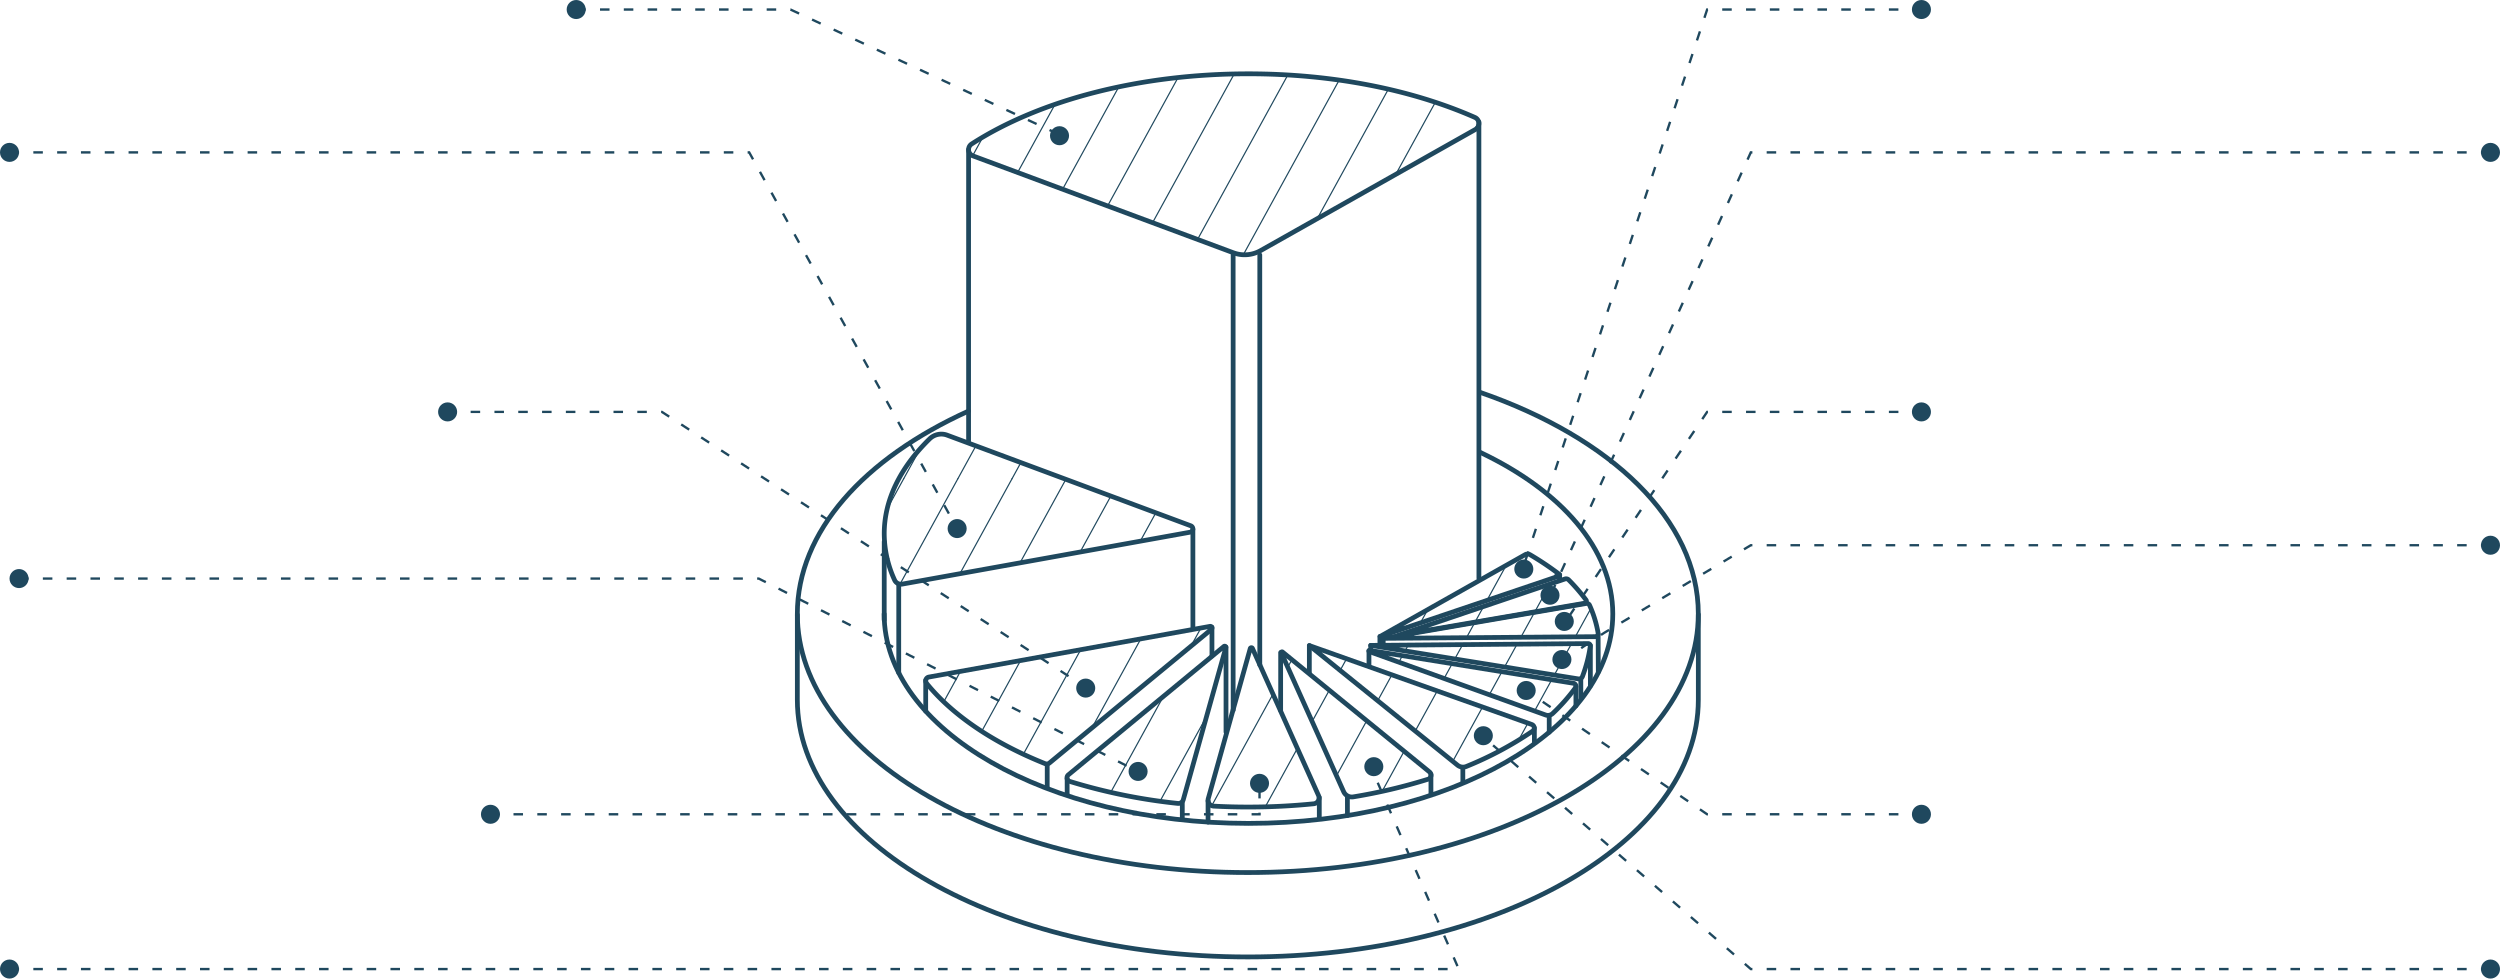 <?xml version="1.0" encoding="UTF-8"?>
<svg xmlns="http://www.w3.org/2000/svg" xmlns:xlink="http://www.w3.org/1999/xlink" width="1050" height="411" viewBox="0 0 1050 411">
  <defs>
    <clipPath id="clip-path">
      <path id="Tracé_27735" data-name="Tracé 27735" d="M439.311,412.04l26.177,58.275a3.771,3.771,0,0,0,4.045,2.181,231.129,231.129,0,0,0,31.426-7.42,1.769,1.769,0,0,0,.575-3.058l-61.723-50.362a.32.32,0,0,0-.2-.075.325.325,0,0,0-.3.458m36.93-.573,74.046,26.628a2.915,2.915,0,0,0,2.987-.613,78.764,78.764,0,0,0,9.532-10.768,1.23,1.23,0,0,0-.813-1.928l-85.623-13.819a.361.361,0,0,0-.048,0,.259.259,0,0,0-.081.5m-49.99-1.258-17.63,63.014a2.488,2.488,0,0,0,2.254,3.157c4.866.257,9.732.386,14.547.386a274.931,274.931,0,0,0,27.5-1.374,2.486,2.486,0,0,0,2-3.495l-27.741-61.759a.5.5,0,0,0-.937.071m-11.059-.885-65.324,53.918a1.592,1.592,0,0,0,.527,2.745,238.364,238.364,0,0,0,45.441,9.26,2.146,2.146,0,0,0,2.293-1.555l17.862-63.848a.5.5,0,0,0-.484-.637.492.492,0,0,0-.315.116m98.09,49.835a3.712,3.712,0,0,0,3.752.562,149.051,149.051,0,0,0,27.807-14.837,1.579,1.579,0,0,0-.35-2.791l-93.413-33.151Zm54.875-51.044-91.294.761,87.189,14.071a1.569,1.569,0,0,0,1.716-.985,60.507,60.507,0,0,0,3.315-12.788.926.926,0,0,0-.917-1.06h-.009m-158.822-7.227-118.06,21.285a1.624,1.624,0,0,0-.967,2.627c10.789,13.31,28.028,25.031,49.767,33.736a1.864,1.864,0,0,0,1.878-.293l67.966-56.1a.718.718,0,0,0-.445-1.271.762.762,0,0,0-.139.013m158.051-9.62-85.167,14.653,88.9-.709a1.271,1.271,0,0,0,1.253-1.468,48.6,48.6,0,0,0-3.6-11.742,1.28,1.28,0,0,0-1.169-.751,1.2,1.2,0,0,0-.217.018m-8.941-10.283L488.45,404.626l78.3-13.472a.857.857,0,0,0,.552-1.347,76.947,76.947,0,0,0-7.3-8.46,1.518,1.518,0,0,0-1.554-.364M541.712,370.77l-60.938,34.368,75.19-25.4a.406.406,0,0,0,.121-.706,124.342,124.342,0,0,0-12.306-8.248,2.075,2.075,0,0,0-2.066-.018M291.627,322.1c-12.522,12.227-19.1,25.885-19.1,39.834a46.9,46.9,0,0,0,4.353,19.494,2.953,2.953,0,0,0,3.209,1.7l120.919-21.8a1.407,1.407,0,0,0,.241-2.7L298.981,320.584a7.111,7.111,0,0,0-2.484-.448,6.96,6.96,0,0,0-4.869,1.966m17.6-123.81a2.814,2.814,0,0,0,.568,4.992L419.17,243.969a13.6,13.6,0,0,0,11.428-.9l90.263-50.907a2.816,2.816,0,0,0-.234-5.027c-26.98-11.875-60.194-18.321-95.2-18.321-45.114,0-87.309,10.857-116.191,29.479" transform="translate(-272.531 -168.813)" fill="#1f485e" stroke="#1f485e" stroke-width="0.5"></path>
    </clipPath>
  </defs>
  <g id="Groupe_9942" data-name="Groupe 9942" transform="translate(-436 -4841)">
    <g id="Graph_02" data-name="Graph 02" transform="translate(531.331 4703.188)">
      <g id="Lines" transform="translate(276.046 168.813)">
        <g id="Groupe_9576" data-name="Groupe 9576" clip-path="url(#clip-path)">
          <line id="Ligne_149551" data-name="Ligne 149551" y1="356.582" x2="195.727" transform="translate(335.724 170.053)" fill="none" stroke="#1f485e" stroke-linecap="round" stroke-miterlimit="10" stroke-width="0.5"></line>
          <line id="Ligne_149552" data-name="Ligne 149552" y1="356.582" x2="195.727" transform="translate(312.974 170.053)" fill="none" stroke="#1f485e" stroke-linecap="round" stroke-miterlimit="10" stroke-width="0.5"></line>
          <line id="Ligne_149553" data-name="Ligne 149553" y1="356.582" x2="195.727" transform="translate(290.22 170.053)" fill="none" stroke="#1f485e" stroke-linecap="round" stroke-miterlimit="10" stroke-width="0.5"></line>
          <line id="Ligne_149554" data-name="Ligne 149554" y1="356.582" x2="195.727" transform="translate(267.47 170.053)" fill="none" stroke="#1f485e" stroke-linecap="round" stroke-miterlimit="10" stroke-width="0.5"></line>
          <line id="Ligne_149555" data-name="Ligne 149555" y1="356.582" x2="195.727" transform="translate(244.72 170.053)" fill="none" stroke="#1f485e" stroke-linecap="round" stroke-miterlimit="10" stroke-width="0.5"></line>
          <line id="Ligne_149556" data-name="Ligne 149556" y1="356.582" x2="195.727" transform="translate(221.97 170.053)" fill="none" stroke="#1f485e" stroke-linecap="round" stroke-miterlimit="10" stroke-width="0.5"></line>
          <line id="Ligne_149557" data-name="Ligne 149557" y1="356.582" x2="195.727" transform="translate(199.216 170.053)" fill="none" stroke="#1f485e" stroke-linecap="round" stroke-miterlimit="10" stroke-width="0.5"></line>
          <line id="Ligne_149558" data-name="Ligne 149558" y1="356.582" x2="195.727" transform="translate(176.466 170.053)" fill="none" stroke="#1f485e" stroke-linecap="round" stroke-miterlimit="10" stroke-width="0.5"></line>
          <line id="Ligne_149559" data-name="Ligne 149559" y1="356.582" x2="195.727" transform="translate(153.717 170.053)" fill="none" stroke="#1f485e" stroke-linecap="round" stroke-miterlimit="10" stroke-width="0.5"></line>
          <line id="Ligne_149560" data-name="Ligne 149560" y1="356.582" x2="195.727" transform="translate(326.689 -186.529)" fill="none" stroke="#1f485e" stroke-linecap="round" stroke-miterlimit="10" stroke-width="0.5"></line>
          <line id="Ligne_149561" data-name="Ligne 149561" y1="356.582" x2="195.727" transform="translate(130.967 170.053)" fill="none" stroke="#1f485e" stroke-linecap="round" stroke-miterlimit="10" stroke-width="0.5"></line>
          <line id="Ligne_149562" data-name="Ligne 149562" y1="356.582" x2="195.727" transform="translate(303.94 -186.529)" fill="none" stroke="#1f485e" stroke-linecap="round" stroke-miterlimit="10" stroke-width="0.5"></line>
          <line id="Ligne_149563" data-name="Ligne 149563" y1="356.582" x2="195.727" transform="translate(108.212 170.053)" fill="none" stroke="#1f485e" stroke-linecap="round" stroke-miterlimit="10" stroke-width="0.5"></line>
          <line id="Ligne_149564" data-name="Ligne 149564" y1="356.582" x2="195.727" transform="translate(281.19 -186.529)" fill="none" stroke="#1f485e" stroke-linecap="round" stroke-miterlimit="10" stroke-width="0.5"></line>
          <line id="Ligne_149565" data-name="Ligne 149565" y1="356.582" x2="195.727" transform="translate(85.463 170.053)" fill="none" stroke="#1f485e" stroke-linecap="round" stroke-miterlimit="10" stroke-width="0.5"></line>
          <line id="Ligne_149566" data-name="Ligne 149566" y1="356.582" x2="195.727" transform="translate(258.44 -186.529)" fill="none" stroke="#1f485e" stroke-linecap="round" stroke-miterlimit="10" stroke-width="0.5"></line>
          <line id="Ligne_149567" data-name="Ligne 149567" y1="356.582" x2="195.727" transform="translate(62.713 170.053)" fill="none" stroke="#1f485e" stroke-linecap="round" stroke-miterlimit="10" stroke-width="0.5"></line>
          <line id="Ligne_149568" data-name="Ligne 149568" y1="356.582" x2="195.727" transform="translate(235.686 -186.529)" fill="none" stroke="#1f485e" stroke-linecap="round" stroke-miterlimit="10" stroke-width="0.5"></line>
          <line id="Ligne_149569" data-name="Ligne 149569" y1="356.582" x2="195.727" transform="translate(39.963 170.053)" fill="none" stroke="#1f485e" stroke-linecap="round" stroke-miterlimit="10" stroke-width="0.5"></line>
          <line id="Ligne_149570" data-name="Ligne 149570" y1="356.582" x2="195.727" transform="translate(212.936 -186.529)" fill="none" stroke="#1f485e" stroke-linecap="round" stroke-miterlimit="10" stroke-width="0.5"></line>
          <line id="Ligne_149571" data-name="Ligne 149571" y1="356.582" x2="195.727" transform="translate(17.213 170.053)" fill="none" stroke="#1f485e" stroke-linecap="round" stroke-miterlimit="10" stroke-width="0.5"></line>
          <line id="Ligne_149572" data-name="Ligne 149572" y1="356.582" x2="195.727" transform="translate(190.186 -186.529)" fill="none" stroke="#1f485e" stroke-linecap="round" stroke-miterlimit="10" stroke-width="0.5"></line>
          <line id="Ligne_149573" data-name="Ligne 149573" y1="356.582" x2="195.727" transform="translate(-5.541 170.053)" fill="none" stroke="#1f485e" stroke-linecap="round" stroke-miterlimit="10" stroke-width="0.5"></line>
          <line id="Ligne_149574" data-name="Ligne 149574" y1="356.582" x2="195.727" transform="translate(167.437 -186.529)" fill="none" stroke="#1f485e" stroke-linecap="round" stroke-miterlimit="10" stroke-width="0.5"></line>
          <line id="Ligne_149575" data-name="Ligne 149575" y1="356.582" x2="195.727" transform="translate(-28.291 170.053)" fill="none" stroke="#1f485e" stroke-linecap="round" stroke-miterlimit="10" stroke-width="0.5"></line>
          <line id="Ligne_149576" data-name="Ligne 149576" y1="356.582" x2="195.727" transform="translate(144.682 -186.529)" fill="none" stroke="#1f485e" stroke-linecap="round" stroke-miterlimit="10" stroke-width="0.5"></line>
          <line id="Ligne_149577" data-name="Ligne 149577" y1="356.582" x2="195.727" transform="translate(-51.041 170.053)" fill="none" stroke="#1f485e" stroke-linecap="round" stroke-miterlimit="10" stroke-width="0.5"></line>
          <line id="Ligne_149578" data-name="Ligne 149578" y1="356.582" x2="195.727" transform="translate(121.932 -186.529)" fill="none" stroke="#1f485e" stroke-linecap="round" stroke-miterlimit="10" stroke-width="0.5"></line>
          <line id="Ligne_149579" data-name="Ligne 149579" y1="356.582" x2="195.727" transform="translate(-73.79 170.053)" fill="none" stroke="#1f485e" stroke-linecap="round" stroke-miterlimit="10" stroke-width="0.5"></line>
          <line id="Ligne_149580" data-name="Ligne 149580" y1="356.582" x2="195.727" transform="translate(99.183 -186.529)" fill="none" stroke="#1f485e" stroke-linecap="round" stroke-miterlimit="10" stroke-width="0.5"></line>
          <line id="Ligne_149581" data-name="Ligne 149581" y1="356.582" x2="195.727" transform="translate(-96.545 170.053)" fill="none" stroke="#1f485e" stroke-linecap="round" stroke-miterlimit="10" stroke-width="0.5"></line>
          <line id="Ligne_149582" data-name="Ligne 149582" y1="356.582" x2="195.727" transform="translate(76.433 -186.529)" fill="none" stroke="#1f485e" stroke-linecap="round" stroke-miterlimit="10" stroke-width="0.5"></line>
          <line id="Ligne_149583" data-name="Ligne 149583" y1="356.582" x2="195.727" transform="translate(-119.294 170.053)" fill="none" stroke="#1f485e" stroke-linecap="round" stroke-miterlimit="10" stroke-width="0.5"></line>
          <line id="Ligne_149584" data-name="Ligne 149584" y1="356.582" x2="195.727" transform="translate(53.679 -186.529)" fill="none" stroke="#1f485e" stroke-linecap="round" stroke-miterlimit="10" stroke-width="0.5"></line>
          <line id="Ligne_149585" data-name="Ligne 149585" y1="356.582" x2="195.727" transform="translate(-142.044 170.053)" fill="none" stroke="#1f485e" stroke-linecap="round" stroke-miterlimit="10" stroke-width="0.5"></line>
          <line id="Ligne_149586" data-name="Ligne 149586" y1="356.582" x2="195.727" transform="translate(30.929 -186.529)" fill="none" stroke="#1f485e" stroke-linecap="round" stroke-miterlimit="10" stroke-width="0.5"></line>
          <line id="Ligne_149587" data-name="Ligne 149587" y1="356.582" x2="195.727" transform="translate(-164.794 170.053)" fill="none" stroke="#1f485e" stroke-linecap="round" stroke-miterlimit="10" stroke-width="0.5"></line>
          <line id="Ligne_149588" data-name="Ligne 149588" y1="356.582" x2="195.727" transform="translate(8.179 -186.529)" fill="none" stroke="#1f485e" stroke-linecap="round" stroke-miterlimit="10" stroke-width="0.5"></line>
          <line id="Ligne_149589" data-name="Ligne 149589" y1="356.582" x2="195.727" transform="translate(-187.548 170.053)" fill="none" stroke="#1f485e" stroke-linecap="round" stroke-miterlimit="10" stroke-width="0.5"></line>
          <line id="Ligne_149590" data-name="Ligne 149590" y1="356.582" x2="195.727" transform="translate(-14.571 -186.529)" fill="none" stroke="#1f485e" stroke-linecap="round" stroke-miterlimit="10" stroke-width="0.5"></line>
          <line id="Ligne_149591" data-name="Ligne 149591" y1="356.582" x2="195.727" transform="translate(-210.298 170.053)" fill="none" stroke="#1f485e" stroke-linecap="round" stroke-miterlimit="10" stroke-width="0.5"></line>
          <line id="Ligne_149592" data-name="Ligne 149592" y1="356.582" x2="195.727" transform="translate(-37.321 -186.529)" fill="none" stroke="#1f485e" stroke-linecap="round" stroke-miterlimit="10" stroke-width="0.5"></line>
          <line id="Ligne_149593" data-name="Ligne 149593" y1="356.582" x2="195.727" transform="translate(-233.048 170.053)" fill="none" stroke="#1f485e" stroke-linecap="round" stroke-miterlimit="10" stroke-width="0.5"></line>
          <line id="Ligne_149594" data-name="Ligne 149594" y1="356.582" x2="195.727" transform="translate(-60.075 -186.529)" fill="none" stroke="#1f485e" stroke-linecap="round" stroke-miterlimit="10" stroke-width="0.5"></line>
          <line id="Ligne_149595" data-name="Ligne 149595" y1="356.582" x2="195.727" transform="translate(-82.825 -186.529)" fill="none" stroke="#1f485e" stroke-linecap="round" stroke-miterlimit="10" stroke-width="0.5"></line>
          <line id="Ligne_149596" data-name="Ligne 149596" y1="356.582" x2="195.727" transform="translate(-105.574 -186.529)" fill="none" stroke="#1f485e" stroke-linecap="round" stroke-miterlimit="10" stroke-width="0.5"></line>
        </g>
      </g>
      <g id="Groupe_9579" data-name="Groupe 9579" transform="translate(239.55 168.813)">
        <path id="Tracé_27736" data-name="Tracé 27736" d="M617.963,374.05v35.791c0,59.653-84.71,108.01-189.206,108.01S239.55,469.494,239.55,409.841V374.112" transform="translate(-239.55 -146.938)" fill="none" stroke="#1f485e" stroke-linecap="round" stroke-linejoin="round" stroke-width="2"></path>
        <line id="Ligne_149597" data-name="Ligne 149597" y2="41.111" transform="translate(166.134 191.322)" fill="none" stroke="#1f485e" stroke-linecap="round" stroke-linejoin="round" stroke-width="2"></line>
        <line id="Ligne_149598" data-name="Ligne 149598" y2="36.892" transform="translate(42.589 214.688)" fill="none" stroke="#1f485e" stroke-linecap="round" stroke-linejoin="round" stroke-width="2"></line>
        <line id="Ligne_149599" data-name="Ligne 149599" y2="32.889" transform="translate(36.495 196.51)" fill="none" stroke="#1f485e" stroke-linecap="round" stroke-linejoin="round" stroke-width="2"></line>
        <line id="Ligne_149600" data-name="Ligne 149600" y2="12.958" transform="translate(53.915 254.735)" fill="none" stroke="#1f485e" stroke-linecap="round" stroke-linejoin="round" stroke-width="2"></line>
        <line id="Ligne_149601" data-name="Ligne 149601" x2="0.001" y2="9.164" transform="translate(104.949 290.558)" fill="none" stroke="#1f485e" stroke-linecap="round" stroke-linejoin="round" stroke-width="2"></line>
        <line id="Ligne_149602" data-name="Ligne 149602" x2="0.001" y2="6.48" transform="translate(113.32 296.031)" fill="none" stroke="#1f485e" stroke-linecap="round" stroke-linejoin="round" stroke-width="2"></line>
        <line id="Ligne_149603" data-name="Ligne 149603" x2="0.001" y2="6.48" transform="translate(161.682 306.196)" fill="none" stroke="#1f485e" stroke-linecap="round" stroke-linejoin="round" stroke-width="2"></line>
        <line id="Ligne_149604" data-name="Ligne 149604" x2="0.001" y2="8.902" transform="translate(172.501 305.376)" fill="none" stroke="#1f485e" stroke-linecap="round" stroke-linejoin="round" stroke-width="2"></line>
        <line id="Ligne_149605" data-name="Ligne 149605" x2="0.001" y2="8.902" transform="translate(219.224 303.9)" fill="none" stroke="#1f485e" stroke-linecap="round" stroke-linejoin="round" stroke-width="2"></line>
        <line id="Ligne_149606" data-name="Ligne 149606" x2="0.008" y2="7.755" transform="translate(231.028 303.737)" fill="none" stroke="#1f485e" stroke-linecap="round" stroke-linejoin="round" stroke-width="2"></line>
        <line id="Ligne_149607" data-name="Ligne 149607" x2="0.008" y2="8.424" transform="translate(266.11 294.228)" fill="none" stroke="#1f485e" stroke-linecap="round" stroke-linejoin="round" stroke-width="2"></line>
        <line id="Ligne_149608" data-name="Ligne 149608" x2="0.008" y2="5.992" transform="translate(279.508 291.4)" fill="none" stroke="#1f485e" stroke-linecap="round" stroke-linejoin="round" stroke-width="2"></line>
        <line id="Ligne_149609" data-name="Ligne 149609" x2="0.008" y2="7.06" transform="translate(315.784 269.456)" fill="none" stroke="#1f485e" stroke-linecap="round" stroke-linejoin="round" stroke-width="2"></line>
        <line id="Ligne_149610" data-name="Ligne 149610" x2="0.008" y2="8.013" transform="translate(326.998 257.465)" fill="none" stroke="#1f485e" stroke-linecap="round" stroke-linejoin="round" stroke-width="2"></line>
        <line id="Ligne_149611" data-name="Ligne 149611" x2="0.008" y2="8.091" transform="translate(329.061 254.423)" fill="none" stroke="#1f485e" stroke-linecap="round" stroke-linejoin="round" stroke-width="2"></line>
        <line id="Ligne_149612" data-name="Ligne 149612" x2="0.008" y2="16.967" transform="translate(333.071 240.096)" fill="none" stroke="#1f485e" stroke-linecap="round" stroke-linejoin="round" stroke-width="2"></line>
        <line id="Ligne_149613" data-name="Ligne 149613" x2="0.075" y2="15.697" transform="translate(336.335 235.546)" fill="none" stroke="#1f485e" stroke-linecap="round" stroke-linejoin="round" stroke-width="2"></line>
        <line id="Ligne_149614" data-name="Ligne 149614" x2="0.075" y2="2.295" transform="translate(320.135 210.382)" fill="none" stroke="#1f485e" stroke-linecap="round" stroke-linejoin="round" stroke-width="2"></line>
        <line id="Ligne_149615" data-name="Ligne 149615" x2="0.008" y2="5.992" transform="translate(309.555 274.72)" fill="none" stroke="#1f485e" stroke-linecap="round" stroke-linejoin="round" stroke-width="2"></line>
        <line id="Ligne_149616" data-name="Ligne 149616" x2="0.001" y2="12.057" transform="translate(174.141 232.424)" fill="none" stroke="#1f485e" stroke-linecap="round" stroke-linejoin="round" stroke-width="2"></line>
        <line id="Ligne_149617" data-name="Ligne 149617" x2="0.001" y2="35.665" transform="translate(180.043 240.784)" fill="none" stroke="#1f485e" stroke-linecap="round" stroke-linejoin="round" stroke-width="2"></line>
        <line id="Ligne_149618" data-name="Ligne 149618" x2="0.001" y2="24.354" transform="translate(202.994 243.079)" fill="none" stroke="#1f485e" stroke-linecap="round" stroke-linejoin="round" stroke-width="2"></line>
        <line id="Ligne_149619" data-name="Ligne 149619" x2="0.001" y2="11.32" transform="translate(215.043 240.129)" fill="none" stroke="#1f485e" stroke-linecap="round" stroke-linejoin="round" stroke-width="2"></line>
        <line id="Ligne_149620" data-name="Ligne 149620" x2="0.001" y2="6.156" transform="translate(240.085 242.301)" fill="none" stroke="#1f485e" stroke-linecap="round" stroke-linejoin="round" stroke-width="2"></line>
        <line id="Ligne_149621" data-name="Ligne 149621" x2="0.001" y2="2.057" transform="translate(240.823 240.046)" fill="none" stroke="#1f485e" stroke-linecap="round" stroke-linejoin="round" stroke-width="2"></line>
        <line id="Ligne_149622" data-name="Ligne 149622" x2="0.001" y2="2.057" transform="translate(246.069 237.505)" fill="none" stroke="#1f485e" stroke-linecap="round" stroke-linejoin="round" stroke-width="2"></line>
        <line id="Ligne_149623" data-name="Ligne 149623" x2="0.001" y2="3.729" transform="translate(244.676 236.325)" fill="none" stroke="#1f485e" stroke-linecap="round" stroke-linejoin="round" stroke-width="2"></line>
        <path id="Tracé_27737" data-name="Tracé 27737" d="M526.209,289.681c54.978,19,91.754,53.591,91.754,93.111,0,59.981-84.711,108.607-189.207,108.607S239.55,442.774,239.55,382.792c0-34.606,28-65.342,71.923-85.229" transform="translate(-239.55 -155.93)" fill="none" stroke="#1f485e" stroke-linecap="round" stroke-linejoin="round" stroke-width="2"></path>
        <path id="Tracé_27738" data-name="Tracé 27738" d="M522.846,312.49c34.006,16.133,55.683,40.547,55.683,67.872,0,48.577-68.507,87.957-153.014,87.957S272.5,428.939,272.5,380.362" transform="translate(-236.038 -153.499)" fill="none" stroke="#1f485e" stroke-linecap="round" stroke-linejoin="round" stroke-width="2"></path>
        <path id="Tracé_27739" data-name="Tracé 27739" d="M523.72,351.361a124.553,124.553,0,0,1,12.307,8.247.408.408,0,0,1-.122.707l-75.19,25.4,60.939-34.368A2.072,2.072,0,0,1,523.72,351.361Z" transform="translate(-215.977 -149.387)" fill="none" stroke="#1f485e" stroke-linecap="round" stroke-linejoin="round" stroke-width="2"></path>
        <path id="Tracé_27740" data-name="Tracé 27740" d="M539.2,360.92a76.911,76.911,0,0,1,7.3,8.459.857.857,0,0,1-.552,1.348l-78.3,13.47,70-23.641A1.514,1.514,0,0,1,539.2,360.92Z" transform="translate(-215.238 -148.385)" fill="none" stroke="#1f485e" stroke-linecap="round" stroke-linejoin="round" stroke-width="2"></path>
        <path id="Tracé_27741" data-name="Tracé 27741" d="M548.574,370.575a48.66,48.66,0,0,1,3.6,11.742,1.272,1.272,0,0,1-1.253,1.469l-88.9.709,85.167-14.653A1.281,1.281,0,0,1,548.574,370.575Z" transform="translate(-215.838 -147.388)" fill="none" stroke="#1f485e" stroke-linecap="round" stroke-linejoin="round" stroke-width="2"></path>
        <path id="Tracé_27742" data-name="Tracé 27742" d="M457.182,385.826l91.294-.762a.928.928,0,0,1,.926,1.062,60.515,60.515,0,0,1-3.315,12.787,1.571,1.571,0,0,1-1.716.985Z" transform="translate(-216.354 -145.764)" fill="none" stroke="#1f485e" stroke-linecap="round" stroke-linejoin="round" stroke-width="2"></path>
        <path id="Tracé_27743" data-name="Tracé 27743" d="M306.386,203.283a2.814,2.814,0,0,1-.568-4.992c28.882-18.623,71.077-29.478,116.192-29.478,35.01,0,68.224,6.446,95.2,18.321a2.817,2.817,0,0,1,.235,5.027l-90.263,50.907a13.607,13.607,0,0,1-11.429.9Z" transform="translate(-232.622 -168.813)" fill="none" stroke="#1f485e" stroke-linecap="round" stroke-linejoin="round" stroke-width="2"></path>
        <path id="Tracé_27744" data-name="Tracé 27744" d="M280.095,368.558a2.956,2.956,0,0,1-3.21-1.7,46.894,46.894,0,0,1-4.354-19.492c0-13.95,6.574-27.607,19.1-39.835a7.024,7.024,0,0,1,7.352-1.518l102.273,38.045a1.407,1.407,0,0,1-.24,2.7Z" transform="translate(-236.035 -154.238)" fill="none" stroke="#1f485e" stroke-linecap="round" stroke-linejoin="round" stroke-width="2"></path>
        <path id="Tracé_27745" data-name="Tracé 27745" d="M456.765,387.644l85.623,13.818a1.231,1.231,0,0,1,.813,1.929,78.758,78.758,0,0,1-9.532,10.767,2.911,2.911,0,0,1-2.986.614l-74.047-26.629A.259.259,0,0,1,456.765,387.644Z" transform="translate(-216.43 -145.49)" fill="none" stroke="#1f485e" stroke-linecap="round" stroke-linejoin="round" stroke-width="2"></path>
        <path id="Tracé_27746" data-name="Tracé 27746" d="M433.881,385.813l93.412,33.151a1.579,1.579,0,0,1,.351,2.791,148.985,148.985,0,0,1-27.807,14.837,3.712,3.712,0,0,1-3.752-.562Z" transform="translate(-218.837 -145.684)" fill="none" stroke="#1f485e" stroke-linecap="round" stroke-linejoin="round" stroke-width="2"></path>
        <path id="Tracé_27747" data-name="Tracé 27747" d="M423.75,388.274l61.723,50.363a1.769,1.769,0,0,1-.575,3.058,231.127,231.127,0,0,1-31.426,7.42,3.771,3.771,0,0,1-4.045-2.182l-26.176-58.275A.323.323,0,0,1,423.75,388.274Z" transform="translate(-219.974 -145.43)" fill="none" stroke="#1f485e" stroke-linecap="round" stroke-linejoin="round" stroke-width="2"></path>
        <path id="Tracé_27748" data-name="Tracé 27748" d="M412.323,453.552c-4.815,0-9.682-.129-14.548-.386a2.49,2.49,0,0,1-2.254-3.158l17.63-63.014a.5.5,0,0,1,.937-.071l27.741,61.76a2.486,2.486,0,0,1-2,3.5A275.229,275.229,0,0,1,412.323,453.552Z" transform="translate(-222.936 -145.597)" fill="none" stroke="#1f485e" stroke-linecap="round" stroke-linejoin="round" stroke-width="2"></path>
        <path id="Tracé_27749" data-name="Tracé 27749" d="M338.4,436.184c-21.74-8.707-38.978-20.428-49.768-33.738a1.624,1.624,0,0,1,.967-2.626l118.06-21.286a.717.717,0,0,1,.584,1.258l-67.966,56.1A1.867,1.867,0,0,1,338.4,436.184Z" transform="translate(-234.358 -146.461)" fill="none" stroke="#1f485e" stroke-linecap="round" stroke-linejoin="round" stroke-width="2"></path>
        <path id="Tracé_27750" data-name="Tracé 27750" d="M388.442,452.093A238.4,238.4,0,0,1,343,442.833a1.593,1.593,0,0,1-.527-2.747L407.8,386.169a.5.5,0,0,1,.8.52l-17.864,63.848A2.147,2.147,0,0,1,388.442,452.093Z" transform="translate(-228.642 -145.659)" fill="none" stroke="#1f485e" stroke-linecap="round" stroke-linejoin="round" stroke-width="2"></path>
        <line id="Ligne_149624" data-name="Ligne 149624" y1="122.597" transform="translate(71.923 31.853)" fill="none" stroke="#1f485e" stroke-linecap="round" stroke-linejoin="round" stroke-width="2"></line>
        <line id="Ligne_149625" data-name="Ligne 149625" y1="191.658" transform="translate(286.261 20.214)" fill="none" stroke="#1f485e" stroke-linecap="round" stroke-linejoin="round" stroke-width="2"></line>
        <line id="Ligne_149690" data-name="Ligne 149690" y1="172.218" transform="translate(194.228 76.047)" fill="none" stroke="#1f485e" stroke-linecap="round" stroke-linejoin="round" stroke-width="2"></line>
        <line id="Ligne_149691" data-name="Ligne 149691" y1="191.218" transform="translate(183.04 76.047)" fill="none" stroke="#1f485e" stroke-linecap="round" stroke-linejoin="round" stroke-width="2"></line>
      </g>
    </g>
    <g id="Groupe_9597" data-name="Groupe 9597" transform="translate(525 904)">
      <path id="Tracé_27756" data-name="Tracé 27756" d="M11816.832,5448H11726.5l-77.5,235" transform="translate(-11098.499 -1507)" fill="none" stroke="#1f485e" stroke-width="1" stroke-dasharray="4 6"></path>
      <circle id="Ellipse_292" data-name="Ellipse 292" cx="4" cy="4" r="4" transform="translate(714 3937)" fill="#1f485e"></circle>
      <circle id="Ellipse_293" data-name="Ellipse 293" cx="4" cy="4" r="4" transform="translate(547 4172)" fill="#1f485e"></circle>
    </g>
    <g id="Groupe_9613" data-name="Groupe 9613" transform="translate(525 1073)">
      <path id="Tracé_27756-2" data-name="Tracé 27756" d="M11816.832,5448H11726.5l-59.667,88.333" transform="translate(-11098.499 -1507)" fill="none" stroke="#1f485e" stroke-width="1" stroke-dasharray="4 6"></path>
      <circle id="Ellipse_292-2" data-name="Ellipse 292" cx="4" cy="4" r="4" transform="translate(714 3937)" fill="#1f485e"></circle>
      <circle id="Ellipse_293-2" data-name="Ellipse 293" cx="4" cy="4" r="4" transform="translate(564 4025)" fill="#1f485e"></circle>
    </g>
    <g id="Groupe_9630" data-name="Groupe 9630" transform="translate(620 5010)">
      <path id="Tracé_27756-3" data-name="Tracé 27756" d="M11666.832,5448h90.333l178,115.667" transform="translate(-11663.165 -5444)" fill="none" stroke="#1f485e" stroke-width="1" stroke-dasharray="4 6"></path>
      <circle id="Ellipse_292-3" data-name="Ellipse 292" cx="4" cy="4" r="4" fill="#1f485e"></circle>
      <circle id="Ellipse_293-3" data-name="Ellipse 293" cx="4" cy="4" r="4" transform="translate(268 116)" fill="#1f485e"></circle>
    </g>
    <g id="Groupe_9617" data-name="Groupe 9617" transform="translate(525 1242)">
      <path id="Tracé_27756-4" data-name="Tracé 27756" d="M11816.832,5448H11726.5l-76-52" transform="translate(-11098.499 -1507)" fill="none" stroke="#1f485e" stroke-width="1" stroke-dasharray="4 6"></path>
      <circle id="Ellipse_292-4" data-name="Ellipse 292" cx="4" cy="4" r="4" transform="translate(714 3937)" fill="#1f485e"></circle>
      <circle id="Ellipse_293-4" data-name="Ellipse 293" cx="4" cy="4" r="4" transform="translate(548 3885)" fill="#1f485e"></circle>
    </g>
    <g id="Groupe_9626" data-name="Groupe 9626" transform="translate(678 5127)">
      <path id="Tracé_27756-5" data-name="Tracé 27756" d="M11610.5,5448h323.333v-12.5" transform="translate(-11646.833 -5392)" fill="none" stroke="#1f485e" stroke-width="1" stroke-dasharray="4 6"></path>
      <circle id="Ellipse_292-5" data-name="Ellipse 292" cx="4" cy="4" r="4" transform="translate(-40 52)" fill="#1f485e"></circle>
      <circle id="Ellipse_293-5" data-name="Ellipse 293" cx="4" cy="4" r="4" transform="translate(283 39)" fill="#1f485e"></circle>
    </g>
    <g id="Groupe_9610" data-name="Groupe 9610" transform="translate(680 964)">
      <path id="Tracé_27756-6" data-name="Tracé 27756" d="M11900.5,5448h-310.667l-83.92,185.6" transform="translate(-11098.499 -1507)" fill="none" stroke="#1f485e" stroke-width="1" stroke-dasharray="4 6"></path>
      <circle id="Ellipse_292-6" data-name="Ellipse 292" cx="4" cy="4" r="4" transform="translate(798 3937)" fill="#1f485e"></circle>
      <circle id="Ellipse_293-6" data-name="Ellipse 293" cx="4" cy="4" r="4" transform="translate(403 4123)" fill="#1f485e"></circle>
    </g>
    <g id="Groupe_9622" data-name="Groupe 9622" transform="translate(436 4901)">
      <path id="Tracé_27756-7" data-name="Tracé 27756" d="M11505.911,5448h310.667l87.333,158" transform="translate(-11501.911 -5444)" fill="none" stroke="#1f485e" stroke-width="1" stroke-dasharray="4 6"></path>
      <circle id="Ellipse_292-7" data-name="Ellipse 292" cx="4" cy="4" r="4" fill="#1f485e"></circle>
      <circle id="Ellipse_293-7" data-name="Ellipse 293" cx="4" cy="4" r="4" transform="translate(398 158)" fill="#1f485e"></circle>
    </g>
    <g id="Groupe_9614" data-name="Groupe 9614" transform="translate(680 1129)">
      <path id="Tracé_27756-8" data-name="Tracé 27756" d="M11900.5,5448h-310.667l-61.569,36.792-16.988,11.253" transform="translate(-11098.499 -1507)" fill="none" stroke="#1f485e" stroke-width="1" stroke-dasharray="4 6"></path>
      <circle id="Ellipse_292-8" data-name="Ellipse 292" cx="4" cy="4" r="4" transform="translate(798 3937)" fill="#1f485e"></circle>
      <circle id="Ellipse_293-8" data-name="Ellipse 293" cx="4" cy="4" r="4" transform="translate(408 3985)" fill="#1f485e"></circle>
    </g>
    <g id="Groupe_9628" data-name="Groupe 9628" transform="translate(440 5080)">
      <path id="Tracé_27756-9" data-name="Tracé 27756" d="M11511.274,5448h310.667l159.252,81.034" transform="translate(-11507.274 -5444)" fill="none" stroke="#1f485e" stroke-width="1" stroke-dasharray="4 6"></path>
      <circle id="Ellipse_292-9" data-name="Ellipse 292" cx="4" cy="4" r="4" fill="#1f485e"></circle>
      <circle id="Ellipse_293-9" data-name="Ellipse 293" cx="4" cy="4" r="4" transform="translate(470 81)" fill="#1f485e"></circle>
    </g>
    <g id="Groupe_9619" data-name="Groupe 9619" transform="translate(680 1307)">
      <path id="Tracé_27756-10" data-name="Tracé 27756" d="M11900.5,5448h-310.667l-112.689-97.82" transform="translate(-11098.499 -1507)" fill="none" stroke="#1f485e" stroke-width="1" stroke-dasharray="4 6"></path>
      <circle id="Ellipse_292-10" data-name="Ellipse 292" cx="4" cy="4" r="4" transform="translate(798 3937)" fill="#1f485e"></circle>
      <circle id="Ellipse_293-10" data-name="Ellipse 293" cx="4" cy="4" r="4" transform="translate(375 3839)" fill="#1f485e"></circle>
    </g>
    <g id="Groupe_9624" data-name="Groupe 9624" transform="translate(436 5146)">
      <path id="Tracé_27756-11" data-name="Tracé 27756" d="M11477.142,5448h608.667l-36.667-84.333" transform="translate(-11473.142 -5346)" fill="none" stroke="#1f485e" stroke-width="1" stroke-dasharray="4 6"></path>
      <circle id="Ellipse_292-11" data-name="Ellipse 292" cx="4" cy="4" r="4" transform="translate(0 98)" fill="#1f485e"></circle>
      <circle id="Ellipse_293-11" data-name="Ellipse 293" cx="4" cy="4" r="4" transform="translate(573 13)" fill="#1f485e"></circle>
    </g>
    <g id="Groupe_9607" data-name="Groupe 9607" transform="translate(561 4841)">
      <path id="Tracé_27756-12" data-name="Tracé 27756" d="M11755.243,5448h90l114.667,53.333" transform="translate(-11638.243 -5444)" fill="none" stroke="#1f485e" stroke-width="1" stroke-dasharray="4 6"></path>
      <circle id="Ellipse_292-12" data-name="Ellipse 292" cx="4" cy="4" r="4" transform="translate(113)" fill="#1f485e"></circle>
      <circle id="Ellipse_293-12" data-name="Ellipse 293" cx="4" cy="4" r="4" transform="translate(316 53)" fill="#1f485e"></circle>
    </g>
  </g>
</svg>
